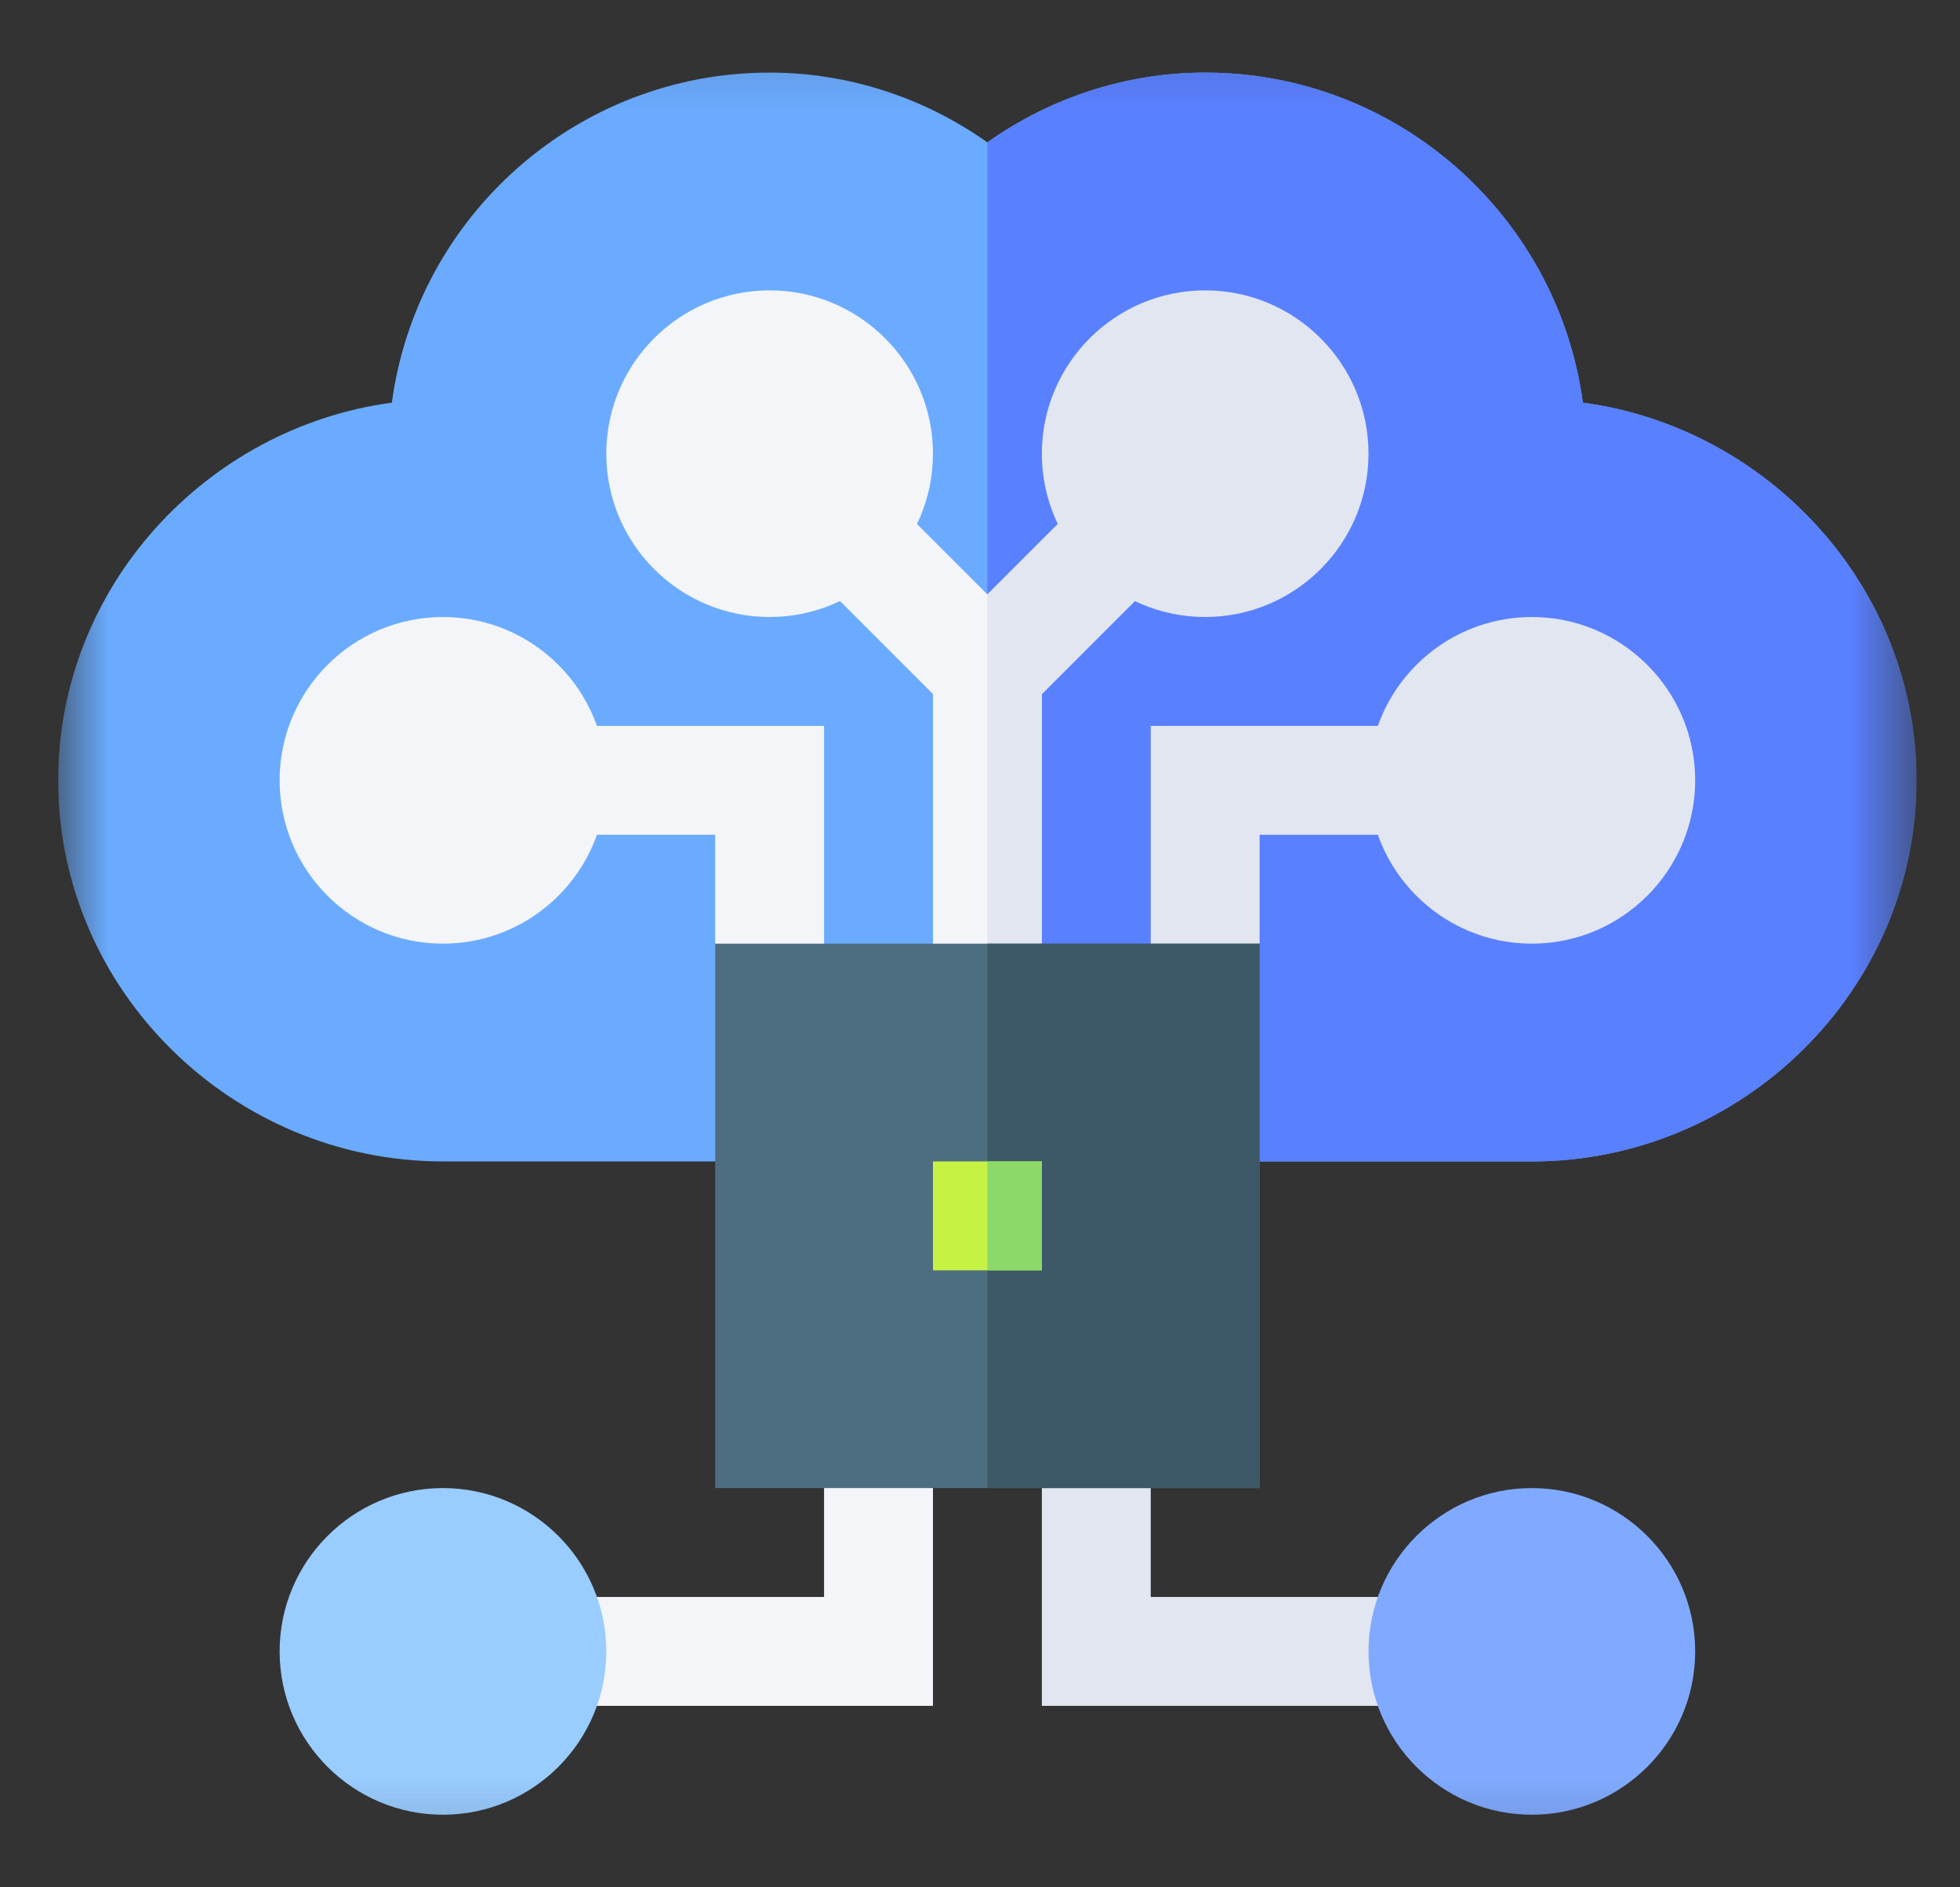 <svg width="27" height="26" viewBox="0 0 27 26" fill="none" xmlns="http://www.w3.org/2000/svg">
<rect x="0" y="0" width="27" height="26" fill="#333333" stroke="none"/>
<g clip-path="url(#clip0_10275_8476)">
<path d="M12.852 23.5H7.602V22H11.352V19.75H12.852V23.5Z" fill="#F3F5F9"/>
<path d="M19.602 23.5H14.352V19.75H15.852V22H19.602V23.5Z" fill="#E1E6F0"/>
<mask id="mask0_10275_8476" style="mask-type:luminance" maskUnits="userSpaceOnUse" x="0" y="0" width="27" height="26">
<path d="M0.801 0.201H26.401V25.801H0.801V0.201Z" fill="white"/>
</mask>
<g mask="url(#mask0_10275_8476)">
<path d="M21.101 16H15.851V14.5H11.351V16H6.101C3.206 16 0.801 13.645 0.801 10.75C0.801 8.094 2.834 5.892 5.398 5.547C5.743 2.983 7.944 1 10.601 1C11.676 1 12.72 1.338 13.601 1.961C14.481 1.338 15.526 1 16.601 1C19.257 1 21.459 2.983 21.804 5.547C24.367 5.892 26.401 8.094 26.401 10.75C26.401 13.645 23.995 16 21.101 16Z" fill="#6AABFF"/>
<path d="M15.852 14.5V16H21.102C23.996 16 26.402 13.645 26.402 10.75C26.402 8.094 24.368 5.892 21.805 5.547C21.46 2.983 19.258 1 16.602 1C15.526 1 14.482 1.338 13.602 1.961V14.5H15.852Z" fill="#5980FF"/>
<path d="M11.352 14.5L9.852 13V11.5H7.602V10H11.352V14.5Z" fill="#F3F5F9"/>
<path d="M6.102 13C4.861 13 3.852 11.991 3.852 10.75C3.852 9.509 4.861 8.5 6.102 8.5C7.342 8.5 8.352 9.509 8.352 10.75C8.352 11.991 7.342 13 6.102 13Z" fill="#F3F5F9"/>
<path d="M6.102 25C4.861 25 3.852 23.991 3.852 22.75C3.852 21.509 4.861 20.5 6.102 20.5C7.342 20.5 8.352 21.509 8.352 22.75C8.352 23.991 7.342 25 6.102 25Z" fill="#99CCFF"/>
<path d="M21.102 25C19.861 25 18.852 23.991 18.852 22.75C18.852 21.509 19.861 20.5 21.102 20.5C22.342 20.5 23.352 21.509 23.352 22.75C23.352 23.991 22.342 25 21.102 25Z" fill="#80AAFF"/>
<path d="M15.852 13.75V10H19.602V11.5H17.352V13L15.852 13.75Z" fill="#E1E6F0"/>
<path d="M21.102 13C19.861 13 18.852 11.991 18.852 10.75C18.852 9.509 19.861 8.5 21.102 8.5C22.342 8.5 23.352 9.509 23.352 10.75C23.352 11.991 22.342 13 21.102 13Z" fill="#E1E6F0"/>
<path d="M16.072 7.841L15.012 6.78L13.602 8.189L12.193 6.78L11.133 7.841L12.852 9.561V13.75H14.352V9.561L16.072 7.841Z" fill="#F3F5F9"/>
<path d="M14.352 13.75V9.561L16.071 7.841L15.011 6.78L13.602 8.189V13.75H14.352Z" fill="#E1E6F0"/>
<path d="M10.602 8.5C9.361 8.5 8.352 7.491 8.352 6.25C8.352 5.009 9.361 4 10.602 4C11.842 4 12.852 5.009 12.852 6.25C12.852 7.491 11.842 8.5 10.602 8.5Z" fill="#F3F5F9"/>
<path d="M16.602 8.5C15.361 8.5 14.352 7.491 14.352 6.25C14.352 5.009 15.361 4 16.602 4C17.842 4 18.852 5.009 18.852 6.25C18.852 7.491 17.842 8.5 16.602 8.5Z" fill="#E1E6F0"/>
<path d="M17.352 20.5H9.852V13H17.352V20.5Z" fill="#4D6E80"/>
<path d="M13.602 20.5H17.352V13H13.602V20.5Z" fill="#3D5866"/>
<path d="M14.352 17.5H12.852V16H14.352V17.5Z" fill="#C6F243"/>
<path d="M13.602 17.5H14.352V16H13.602V17.5Z" fill="#8CD96A"/>
</g>
</g>
<defs>
<clipPath id="clip0_10275_8476">
<rect width="25.6" height="25.6" fill="white" transform="translate(0.801 0.199)"/>
</clipPath>
</defs>
</svg>
